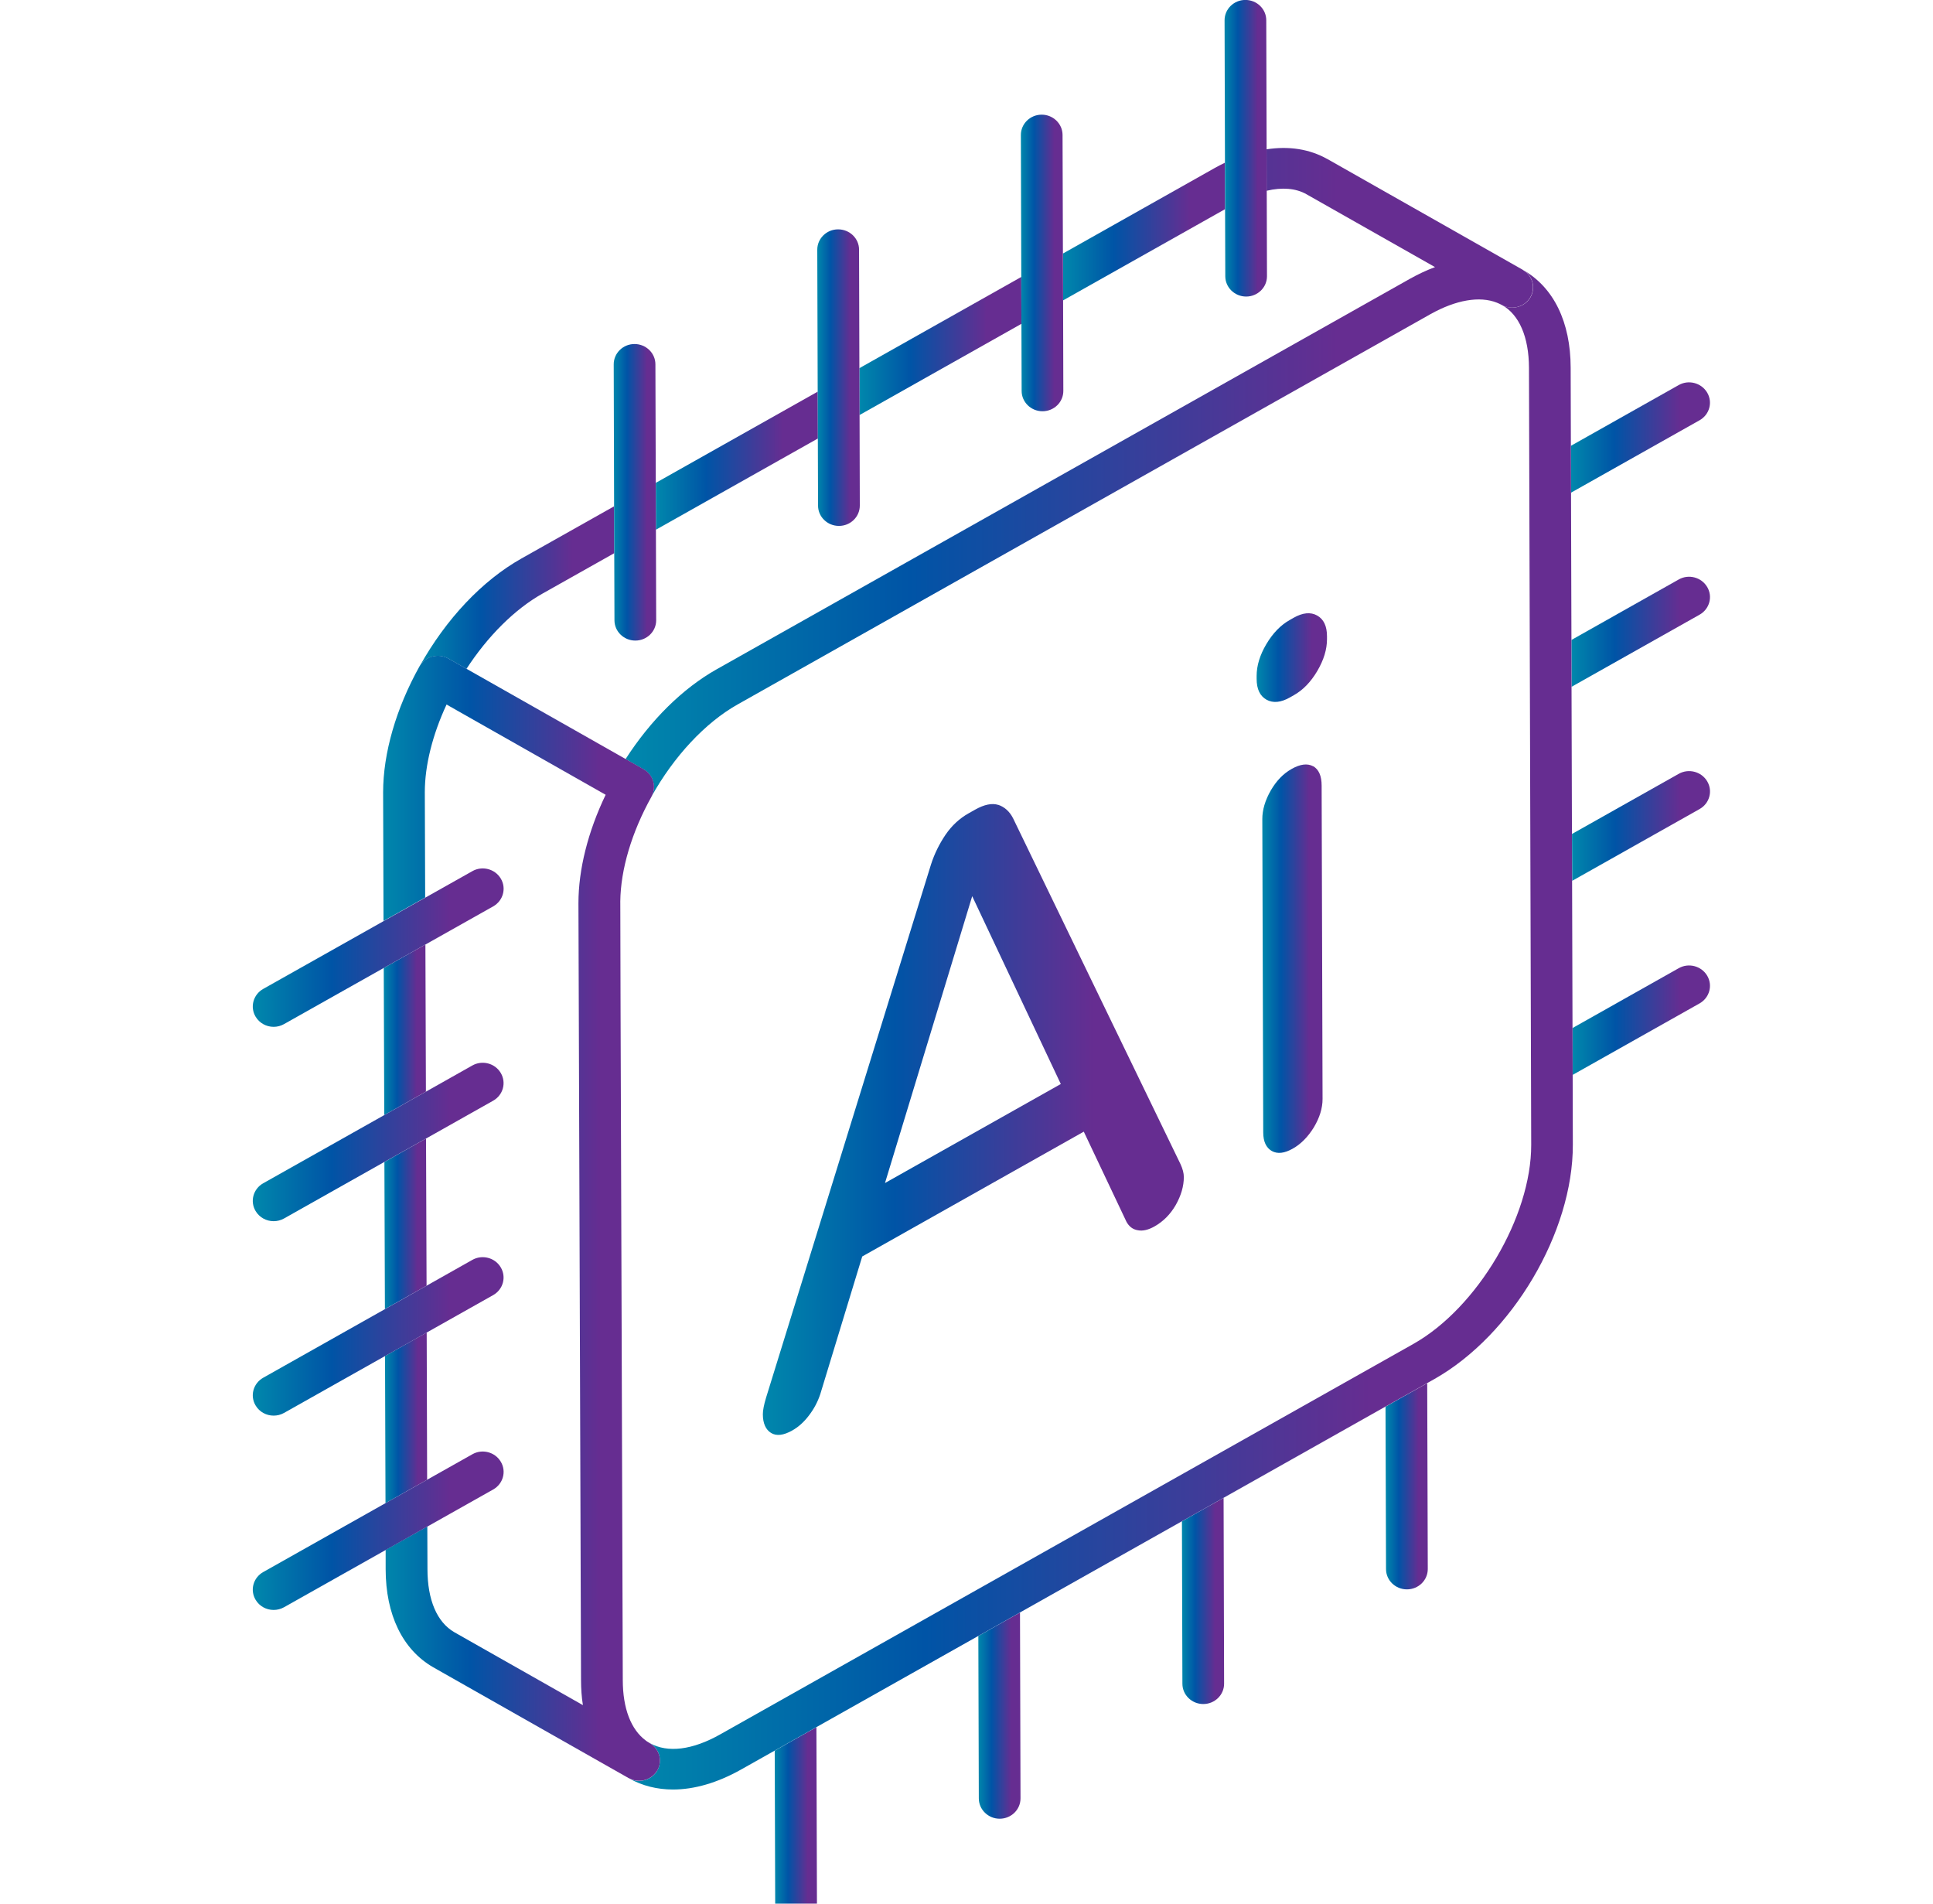 <svg width="65" height="64" viewBox="0 0 65 64" fill="none" xmlns="http://www.w3.org/2000/svg">
<g clip-path="url(#clip0_14_46006)">
<g clip-path="url(#clip1_14_46006)">
<path d="M46.59 47.291L46.607 52.752C46.607 53.13 46.923 53.434 47.309 53.434H47.312C47.698 53.434 48.013 53.126 48.011 52.748L47.992 46.502L46.592 47.291H46.59Z" fill="url(#paint0_linear_14_46006)"/>
<path d="M39.744 51.146L39.76 56.607C39.76 56.983 40.075 57.289 40.462 57.289C40.849 57.289 41.164 56.981 41.162 56.604L41.145 50.357L39.744 51.146Z" fill="url(#paint1_linear_14_46006)"/>
<path d="M32.898 55.001L32.914 60.462C32.914 60.838 33.23 61.145 33.616 61.145C34.004 61.145 34.318 60.837 34.316 60.459L34.299 54.213L32.898 55.001Z" fill="url(#paint2_linear_14_46006)"/>
<path d="M26.051 58.857L26.068 64.318C26.068 64.695 26.384 65 26.77 65H26.773C27.159 65 27.474 64.692 27.472 64.314L27.453 58.068L26.052 58.857H26.051Z" fill="url(#paint3_linear_14_46006)"/>
<path d="M52.827 16.564L57.149 14.13C57.486 13.94 57.6 13.523 57.405 13.197C57.209 12.869 56.778 12.757 56.447 12.947L52.822 14.989L52.827 16.566V16.564Z" fill="url(#paint4_linear_14_46006)"/>
<path d="M52.847 23.089L57.15 20.666C57.486 20.476 57.601 20.059 57.406 19.733C57.209 19.403 56.779 19.293 56.448 19.483L52.842 21.515L52.847 23.092V23.089Z" fill="url(#paint5_linear_14_46006)"/>
<path d="M52.867 29.613L57.151 27.2C57.487 27.011 57.601 26.593 57.407 26.267C57.21 25.937 56.78 25.828 56.448 26.017L52.861 28.037L52.867 29.615V29.613Z" fill="url(#paint6_linear_14_46006)"/>
<path d="M52.884 36.137L57.149 33.735C57.486 33.545 57.6 33.127 57.406 32.801C57.209 32.472 56.779 32.362 56.447 32.552L52.879 34.562L52.884 36.139V36.137Z" fill="url(#paint7_linear_14_46006)"/>
<path d="M52.842 21.511L52.828 16.563L52.823 14.985L52.816 12.36C52.813 10.826 52.244 9.662 51.217 9.077C51.542 9.27 51.651 9.681 51.46 10.002C51.263 10.33 50.833 10.438 50.5 10.25C51.086 10.578 51.41 11.33 51.414 12.363L51.489 38.487C51.496 40.903 49.68 43.971 47.524 45.184L24.215 58.311C23.287 58.835 22.45 58.94 21.856 58.605C21.828 58.59 21.803 58.574 21.777 58.557C21.801 58.572 21.823 58.589 21.847 58.602C22.179 58.794 22.29 59.211 22.095 59.536C21.963 59.752 21.73 59.873 21.489 59.873C21.372 59.873 21.256 59.845 21.15 59.787C21.152 59.787 21.154 59.79 21.155 59.79C21.601 60.04 22.1 60.163 22.631 60.163C23.347 60.163 24.124 59.938 24.915 59.494L26.051 58.855L27.452 58.066L32.897 55L34.298 54.211L39.744 51.144L41.144 50.356L46.588 47.289L47.989 46.5L48.223 46.369C50.848 44.891 52.898 41.427 52.889 38.483L52.883 36.136L52.878 34.558L52.864 29.61L52.859 28.032L52.845 23.084L52.84 21.506L52.842 21.511Z" fill="url(#paint8_linear_14_46006)"/>
<path d="M20.859 30.312C20.859 30.33 20.857 30.349 20.857 30.367L20.869 34.151L20.859 30.358C20.859 30.343 20.859 30.328 20.859 30.314V30.312Z" fill="url(#paint9_linear_14_46006)"/>
<path d="M50.336 10.175C50.391 10.197 50.445 10.222 50.498 10.252C50.447 10.222 50.392 10.198 50.336 10.175Z" fill="url(#paint10_linear_14_46006)"/>
<path d="M21.745 58.537C21.745 58.537 21.729 58.526 21.721 58.519C21.729 58.524 21.736 58.531 21.745 58.537Z" fill="url(#paint11_linear_14_46006)"/>
<path d="M14.535 22.076C14.717 22.027 14.914 22.05 15.078 22.142L15.686 22.486C16.403 21.385 17.31 20.481 18.238 19.959L20.655 18.598L20.65 17.022L17.536 18.776C16.214 19.52 14.998 20.808 14.109 22.403C14.2 22.244 14.354 22.124 14.535 22.076Z" fill="url(#paint12_linear_14_46006)"/>
<path d="M28.902 13.954L34.347 10.887L34.342 9.311L28.898 12.378L28.902 13.954Z" fill="url(#paint13_linear_14_46006)"/>
<path d="M42.594 6.413C43.113 6.291 43.574 6.328 43.928 6.528L48.255 8.98C47.976 9.083 47.694 9.215 47.411 9.373L24.101 22.5C22.952 23.147 21.881 24.207 21.035 25.521L21.642 25.866C21.968 26.052 22.084 26.455 21.906 26.781C22.663 25.423 23.717 24.295 24.802 23.684L32.331 19.443L48.108 10.558C48.962 10.082 49.756 9.947 50.332 10.175C50.388 10.197 50.443 10.222 50.494 10.25C50.827 10.438 51.258 10.328 51.454 10.002C51.647 9.679 51.536 9.268 51.211 9.077C51.208 9.075 51.205 9.072 51.201 9.068L44.635 5.346C44.635 5.346 44.635 5.346 44.632 5.346C44.035 5.01 43.339 4.904 42.589 5.02L42.592 6.415L42.594 6.413Z" fill="url(#paint14_linear_14_46006)"/>
<path d="M35.749 10.098L41.195 7.032L41.19 5.471C41.075 5.526 40.961 5.584 40.846 5.649L35.744 8.523L35.749 10.098Z" fill="url(#paint15_linear_14_46006)"/>
<path d="M22.056 17.809L27.502 14.742L27.497 13.167L22.053 16.233L22.056 17.809Z" fill="url(#paint16_linear_14_46006)"/>
<path d="M22.095 59.537C22.29 59.213 22.179 58.795 21.847 58.604C21.823 58.591 21.801 58.574 21.777 58.559C21.767 58.552 21.755 58.546 21.743 58.537C21.734 58.532 21.728 58.526 21.719 58.519C21.217 58.151 20.942 57.436 20.942 56.482L20.898 42.971L20.868 34.149L20.857 30.365C20.857 30.347 20.858 30.329 20.858 30.31C20.87 29.229 21.241 27.979 21.909 26.781C21.909 26.781 21.909 26.779 21.909 26.778C22.088 26.453 21.97 26.049 21.644 25.863L21.038 25.518L15.684 22.483L15.076 22.139C14.914 22.046 14.717 22.024 14.533 22.072C14.352 22.122 14.198 22.24 14.108 22.4C14.108 22.4 14.108 22.402 14.106 22.403C13.317 23.819 12.883 25.323 12.883 26.638L12.896 30.963L14.297 30.174L14.285 26.636C14.285 25.733 14.543 24.706 15.016 23.686L20.366 26.72C19.773 27.954 19.451 29.227 19.451 30.364L19.538 56.481C19.538 56.777 19.558 57.058 19.601 57.326L15.278 54.875C14.694 54.539 14.374 53.787 14.374 52.754L14.369 51.318L12.968 52.106V52.755C12.97 54.288 13.537 55.459 14.567 56.053L21.135 59.777C21.135 59.777 21.145 59.782 21.15 59.784C21.258 59.84 21.374 59.87 21.488 59.87C21.728 59.87 21.963 59.749 22.095 59.532V59.537Z" fill="url(#paint17_linear_14_46006)"/>
<path d="M14.322 36.7L14.305 31.755L12.904 32.543L12.921 37.488L14.322 36.7Z" fill="url(#paint18_linear_14_46006)"/>
<path d="M14.363 49.747L14.348 44.8L12.947 45.589L12.963 50.535L14.363 49.747Z" fill="url(#paint19_linear_14_46006)"/>
<path d="M14.344 43.224L14.326 38.277L12.926 39.066L12.943 44.011L14.344 43.224Z" fill="url(#paint20_linear_14_46006)"/>
<path d="M41.195 7.032L41.202 9.288C41.202 9.664 41.518 9.97 41.904 9.97C42.291 9.97 42.606 9.662 42.604 9.285L42.596 6.413L42.592 5.018L42.58 0.681C42.58 0.304 42.264 -0.002 41.878 -0.002C41.49 -0.002 41.176 0.306 41.178 0.684L41.191 5.471L41.197 7.032H41.195Z" fill="url(#paint21_linear_14_46006)"/>
<path d="M34.347 10.887L34.354 13.143C34.354 13.52 34.67 13.826 35.056 13.826C35.444 13.826 35.758 13.518 35.756 13.14L35.748 10.098L35.742 8.523L35.73 4.538C35.73 4.162 35.414 3.855 35.029 3.855C34.641 3.855 34.326 4.163 34.328 4.541L34.342 9.311L34.347 10.887Z" fill="url(#paint22_linear_14_46006)"/>
<path d="M27.501 14.742L27.508 16.999C27.508 17.377 27.824 17.681 28.21 17.681H28.213C28.6 17.681 28.914 17.373 28.912 16.995L28.904 13.954L28.898 12.378L28.887 8.393C28.887 8.015 28.57 7.711 28.184 7.711H28.181C27.795 7.711 27.481 8.019 27.482 8.396L27.496 13.167L27.501 14.742Z" fill="url(#paint23_linear_14_46006)"/>
<path d="M20.655 18.598L20.662 20.854C20.662 21.23 20.978 21.536 21.364 21.536C21.752 21.536 22.066 21.229 22.065 20.851L22.056 17.809L22.051 16.233L22.039 12.248C22.039 11.872 21.723 11.566 21.337 11.566C20.949 11.566 20.635 11.874 20.637 12.252L20.65 17.022L20.655 18.598Z" fill="url(#paint24_linear_14_46006)"/>
<path d="M14.305 31.755L16.584 30.472C16.92 30.282 17.035 29.864 16.84 29.538C16.645 29.21 16.213 29.099 15.882 29.289L14.3 30.179L12.899 30.968L8.851 33.247C8.515 33.437 8.4 33.855 8.595 34.181C8.725 34.4 8.96 34.522 9.201 34.522C9.321 34.522 9.442 34.492 9.551 34.43L12.903 32.543L14.303 31.755H14.305Z" fill="url(#paint25_linear_14_46006)"/>
<path d="M14.326 38.277L16.582 37.006C16.919 36.816 17.033 36.399 16.838 36.072C16.644 35.743 16.212 35.633 15.88 35.823L14.321 36.702L12.92 37.49L8.851 39.781C8.515 39.969 8.4 40.389 8.595 40.715C8.725 40.934 8.96 41.056 9.201 41.056C9.321 41.056 9.442 41.026 9.551 40.965L12.925 39.064L14.326 38.276V38.277Z" fill="url(#paint26_linear_14_46006)"/>
<path d="M14.348 44.8L16.582 43.542C16.919 43.352 17.033 42.934 16.838 42.608C16.644 42.279 16.212 42.169 15.88 42.359L14.343 43.226L12.942 44.014L8.851 46.319C8.515 46.509 8.4 46.926 8.595 47.252C8.725 47.472 8.96 47.593 9.201 47.593C9.321 47.593 9.442 47.564 9.551 47.502L12.947 45.59L14.348 44.801V44.8Z" fill="url(#paint27_linear_14_46006)"/>
<path d="M14.372 51.322L16.584 50.076C16.92 49.886 17.035 49.469 16.84 49.143C16.645 48.813 16.213 48.703 15.882 48.893L14.365 49.747L12.964 50.535L8.851 52.852C8.515 53.041 8.4 53.459 8.595 53.785C8.725 54.005 8.96 54.126 9.201 54.126C9.321 54.126 9.442 54.096 9.551 54.035L12.968 52.111L14.368 51.322H14.372Z" fill="url(#paint28_linear_14_46006)"/>
<path d="M33.57 27.061C33.358 26.994 33.098 27.047 32.792 27.219L32.574 27.342C32.268 27.513 32.008 27.753 31.798 28.059C31.588 28.369 31.422 28.703 31.306 29.064L26.922 43.236L25.76 46.99C25.688 47.229 25.652 47.414 25.652 47.545C25.652 47.853 25.748 48.063 25.929 48.176C26.11 48.286 26.349 48.258 26.643 48.091C26.846 47.976 27.031 47.813 27.2 47.59C27.366 47.374 27.494 47.138 27.583 46.871L28.838 42.752L28.994 42.242L34.489 39.147L36.444 38.046L37.878 41.074C37.968 41.239 38.094 41.334 38.264 41.361C38.429 41.394 38.619 41.347 38.822 41.232C39.116 41.066 39.353 40.828 39.535 40.514C39.715 40.196 39.808 39.881 39.808 39.572C39.808 39.44 39.769 39.297 39.697 39.139L37.368 34.332L34.065 27.508C33.947 27.279 33.781 27.131 33.57 27.059V27.061ZM29.759 39.773L32.692 30.129L35.671 36.444L29.759 39.773Z" fill="url(#paint29_linear_14_46006)"/>
<path d="M44.29 20.693C44.072 20.571 43.807 20.596 43.501 20.769L43.37 20.844C43.064 21.016 42.801 21.287 42.582 21.656C42.364 22.024 42.256 22.382 42.256 22.724V22.821C42.256 23.167 42.367 23.398 42.587 23.523C42.806 23.645 43.071 23.62 43.376 23.447L43.508 23.372C43.814 23.2 44.077 22.929 44.295 22.56C44.514 22.187 44.622 21.834 44.622 21.488V21.392C44.622 21.049 44.511 20.816 44.29 20.693Z" fill="url(#paint30_linear_14_46006)"/>
<path d="M44.155 25.761C43.962 25.658 43.722 25.688 43.431 25.853C43.153 26.009 42.919 26.252 42.731 26.576C42.543 26.906 42.446 27.229 42.447 27.537L42.478 38.072C42.478 38.38 42.577 38.588 42.767 38.697C42.956 38.801 43.19 38.776 43.469 38.618C43.744 38.464 43.981 38.224 44.181 37.9C44.376 37.573 44.473 37.255 44.473 36.948L44.442 26.412C44.442 26.085 44.347 25.869 44.157 25.759L44.155 25.761Z" fill="url(#paint31_linear_14_46006)"/>
</g>
</g>
<defs>
<linearGradient id="paint0_linear_14_46006" x1="46.584" y1="49.968" x2="49.929" y2="49.968" gradientUnits="userSpaceOnUse">
<stop stop-color="#0088AC"/>
<stop offset="0.135" stop-color="#0054A6"/>
<stop offset="0.335" stop-color="#662D91"/>
</linearGradient>
<linearGradient id="paint1_linear_14_46006" x1="39.739" y1="53.823" x2="43.076" y2="53.823" gradientUnits="userSpaceOnUse">
<stop stop-color="#0088AC"/>
<stop offset="0.135" stop-color="#0054A6"/>
<stop offset="0.335" stop-color="#662D91"/>
</linearGradient>
<linearGradient id="paint2_linear_14_46006" x1="32.893" y1="57.678" x2="36.23" y2="57.678" gradientUnits="userSpaceOnUse">
<stop stop-color="#0088AC"/>
<stop offset="0.135" stop-color="#0054A6"/>
<stop offset="0.335" stop-color="#662D91"/>
</linearGradient>
<linearGradient id="paint3_linear_14_46006" x1="26.046" y1="61.534" x2="29.39" y2="61.534" gradientUnits="userSpaceOnUse">
<stop stop-color="#0088AC"/>
<stop offset="0.135" stop-color="#0054A6"/>
<stop offset="0.335" stop-color="#662D91"/>
</linearGradient>
<linearGradient id="paint4_linear_14_46006" x1="52.805" y1="14.71" x2="63.815" y2="14.71" gradientUnits="userSpaceOnUse">
<stop stop-color="#0088AC"/>
<stop offset="0.135" stop-color="#0054A6"/>
<stop offset="0.335" stop-color="#662D91"/>
</linearGradient>
<linearGradient id="paint5_linear_14_46006" x1="52.824" y1="21.241" x2="63.79" y2="21.241" gradientUnits="userSpaceOnUse">
<stop stop-color="#0088AC"/>
<stop offset="0.135" stop-color="#0054A6"/>
<stop offset="0.335" stop-color="#662D91"/>
</linearGradient>
<linearGradient id="paint6_linear_14_46006" x1="52.844" y1="27.769" x2="63.766" y2="27.769" gradientUnits="userSpaceOnUse">
<stop stop-color="#0088AC"/>
<stop offset="0.135" stop-color="#0054A6"/>
<stop offset="0.335" stop-color="#662D91"/>
</linearGradient>
<linearGradient id="paint7_linear_14_46006" x1="52.862" y1="34.299" x2="63.739" y2="34.299" gradientUnits="userSpaceOnUse">
<stop stop-color="#0088AC"/>
<stop offset="0.135" stop-color="#0054A6"/>
<stop offset="0.335" stop-color="#662D91"/>
</linearGradient>
<linearGradient id="paint8_linear_14_46006" x1="21.032" y1="34.618" x2="95.734" y2="34.618" gradientUnits="userSpaceOnUse">
<stop stop-color="#0088AC"/>
<stop offset="0.135" stop-color="#0054A6"/>
<stop offset="0.335" stop-color="#662D91"/>
</linearGradient>
<linearGradient id="paint9_linear_14_46006" x1="20.857" y1="32.231" x2="20.886" y2="32.231" gradientUnits="userSpaceOnUse">
<stop stop-color="#0088AC"/>
<stop offset="0.135" stop-color="#0054A6"/>
<stop offset="0.335" stop-color="#662D91"/>
</linearGradient>
<linearGradient id="paint10_linear_14_46006" x1="50.335" y1="10.213" x2="50.717" y2="10.213" gradientUnits="userSpaceOnUse">
<stop stop-color="#0088AC"/>
<stop offset="0.135" stop-color="#0054A6"/>
<stop offset="0.335" stop-color="#662D91"/>
</linearGradient>
<linearGradient id="paint11_linear_14_46006" x1="21.721" y1="58.528" x2="21.777" y2="58.528" gradientUnits="userSpaceOnUse">
<stop stop-color="#0088AC"/>
<stop offset="0.135" stop-color="#0054A6"/>
<stop offset="0.335" stop-color="#662D91"/>
</linearGradient>
<linearGradient id="paint12_linear_14_46006" x1="14.085" y1="19.754" x2="29.491" y2="19.754" gradientUnits="userSpaceOnUse">
<stop stop-color="#0088AC"/>
<stop offset="0.135" stop-color="#0054A6"/>
<stop offset="0.335" stop-color="#662D91"/>
</linearGradient>
<linearGradient id="paint13_linear_14_46006" x1="28.878" y1="11.632" x2="41.703" y2="11.632" gradientUnits="userSpaceOnUse">
<stop stop-color="#0088AC"/>
<stop offset="0.135" stop-color="#0054A6"/>
<stop offset="0.335" stop-color="#662D91"/>
</linearGradient>
<linearGradient id="paint14_linear_14_46006" x1="20.922" y1="15.877" x2="92.739" y2="15.877" gradientUnits="userSpaceOnUse">
<stop stop-color="#0088AC"/>
<stop offset="0.135" stop-color="#0054A6"/>
<stop offset="0.335" stop-color="#662D91"/>
</linearGradient>
<linearGradient id="paint15_linear_14_46006" x1="35.724" y1="7.785" x2="48.553" y2="7.785" gradientUnits="userSpaceOnUse">
<stop stop-color="#0088AC"/>
<stop offset="0.135" stop-color="#0054A6"/>
<stop offset="0.335" stop-color="#662D91"/>
</linearGradient>
<linearGradient id="paint16_linear_14_46006" x1="22.032" y1="15.488" x2="34.857" y2="15.488" gradientUnits="userSpaceOnUse">
<stop stop-color="#0088AC"/>
<stop offset="0.135" stop-color="#0054A6"/>
<stop offset="0.335" stop-color="#662D91"/>
</linearGradient>
<linearGradient id="paint17_linear_14_46006" x1="12.848" y1="40.957" x2="34.756" y2="40.957" gradientUnits="userSpaceOnUse">
<stop stop-color="#0088AC"/>
<stop offset="0.135" stop-color="#0054A6"/>
<stop offset="0.335" stop-color="#662D91"/>
</linearGradient>
<linearGradient id="paint18_linear_14_46006" x1="12.899" y1="34.621" x2="16.236" y2="34.621" gradientUnits="userSpaceOnUse">
<stop stop-color="#0088AC"/>
<stop offset="0.135" stop-color="#0054A6"/>
<stop offset="0.335" stop-color="#662D91"/>
</linearGradient>
<linearGradient id="paint19_linear_14_46006" x1="12.942" y1="47.667" x2="16.275" y2="47.667" gradientUnits="userSpaceOnUse">
<stop stop-color="#0088AC"/>
<stop offset="0.135" stop-color="#0054A6"/>
<stop offset="0.335" stop-color="#662D91"/>
</linearGradient>
<linearGradient id="paint20_linear_14_46006" x1="12.921" y1="41.144" x2="16.257" y2="41.144" gradientUnits="userSpaceOnUse">
<stop stop-color="#0088AC"/>
<stop offset="0.135" stop-color="#0054A6"/>
<stop offset="0.335" stop-color="#662D91"/>
</linearGradient>
<linearGradient id="paint21_linear_14_46006" x1="41.172" y1="4.984" x2="44.529" y2="4.984" gradientUnits="userSpaceOnUse">
<stop stop-color="#0088AC"/>
<stop offset="0.135" stop-color="#0054A6"/>
<stop offset="0.335" stop-color="#662D91"/>
</linearGradient>
<linearGradient id="paint22_linear_14_46006" x1="34.323" y1="8.84" x2="37.684" y2="8.84" gradientUnits="userSpaceOnUse">
<stop stop-color="#0088AC"/>
<stop offset="0.135" stop-color="#0054A6"/>
<stop offset="0.335" stop-color="#662D91"/>
</linearGradient>
<linearGradient id="paint23_linear_14_46006" x1="27.477" y1="12.695" x2="30.842" y2="12.695" gradientUnits="userSpaceOnUse">
<stop stop-color="#0088AC"/>
<stop offset="0.135" stop-color="#0054A6"/>
<stop offset="0.335" stop-color="#662D91"/>
</linearGradient>
<linearGradient id="paint24_linear_14_46006" x1="20.631" y1="16.551" x2="23.992" y2="16.551" gradientUnits="userSpaceOnUse">
<stop stop-color="#0088AC"/>
<stop offset="0.135" stop-color="#0054A6"/>
<stop offset="0.335" stop-color="#662D91"/>
</linearGradient>
<linearGradient id="paint25_linear_14_46006" x1="8.469" y1="31.859" x2="28.321" y2="31.859" gradientUnits="userSpaceOnUse">
<stop stop-color="#0088AC"/>
<stop offset="0.135" stop-color="#0054A6"/>
<stop offset="0.335" stop-color="#662D91"/>
</linearGradient>
<linearGradient id="paint26_linear_14_46006" x1="8.469" y1="38.393" x2="28.317" y2="38.393" gradientUnits="userSpaceOnUse">
<stop stop-color="#0088AC"/>
<stop offset="0.135" stop-color="#0054A6"/>
<stop offset="0.335" stop-color="#662D91"/>
</linearGradient>
<linearGradient id="paint27_linear_14_46006" x1="8.469" y1="44.929" x2="28.317" y2="44.929" gradientUnits="userSpaceOnUse">
<stop stop-color="#0088AC"/>
<stop offset="0.135" stop-color="#0054A6"/>
<stop offset="0.335" stop-color="#662D91"/>
</linearGradient>
<linearGradient id="paint28_linear_14_46006" x1="8.469" y1="51.463" x2="28.321" y2="51.463" gradientUnits="userSpaceOnUse">
<stop stop-color="#0088AC"/>
<stop offset="0.135" stop-color="#0054A6"/>
<stop offset="0.335" stop-color="#662D91"/>
</linearGradient>
<linearGradient id="paint29_linear_14_46006" x1="25.6" y1="37.636" x2="58.916" y2="37.636" gradientUnits="userSpaceOnUse">
<stop stop-color="#0088AC"/>
<stop offset="0.135" stop-color="#0054A6"/>
<stop offset="0.335" stop-color="#662D91"/>
</linearGradient>
<linearGradient id="paint30_linear_14_46006" x1="42.247" y1="22.108" x2="47.815" y2="22.108" gradientUnits="userSpaceOnUse">
<stop stop-color="#0088AC"/>
<stop offset="0.135" stop-color="#0054A6"/>
<stop offset="0.335" stop-color="#662D91"/>
</linearGradient>
<linearGradient id="paint31_linear_14_46006" x1="42.44" y1="32.23" x2="47.208" y2="32.23" gradientUnits="userSpaceOnUse">
<stop stop-color="#0088AC"/>
<stop offset="0.135" stop-color="#0054A6"/>
<stop offset="0.335" stop-color="#662D91"/>
</linearGradient>
<clipPath id="clip0_14_46006">
<rect width="64" height="64" fill="white" transform="translate(0.5)"/>
</clipPath>
<clipPath id="clip1_14_46006">
<rect width="49" height="65" fill="white" transform="translate(8.5)"/>
</clipPath>
</defs>
</svg>
